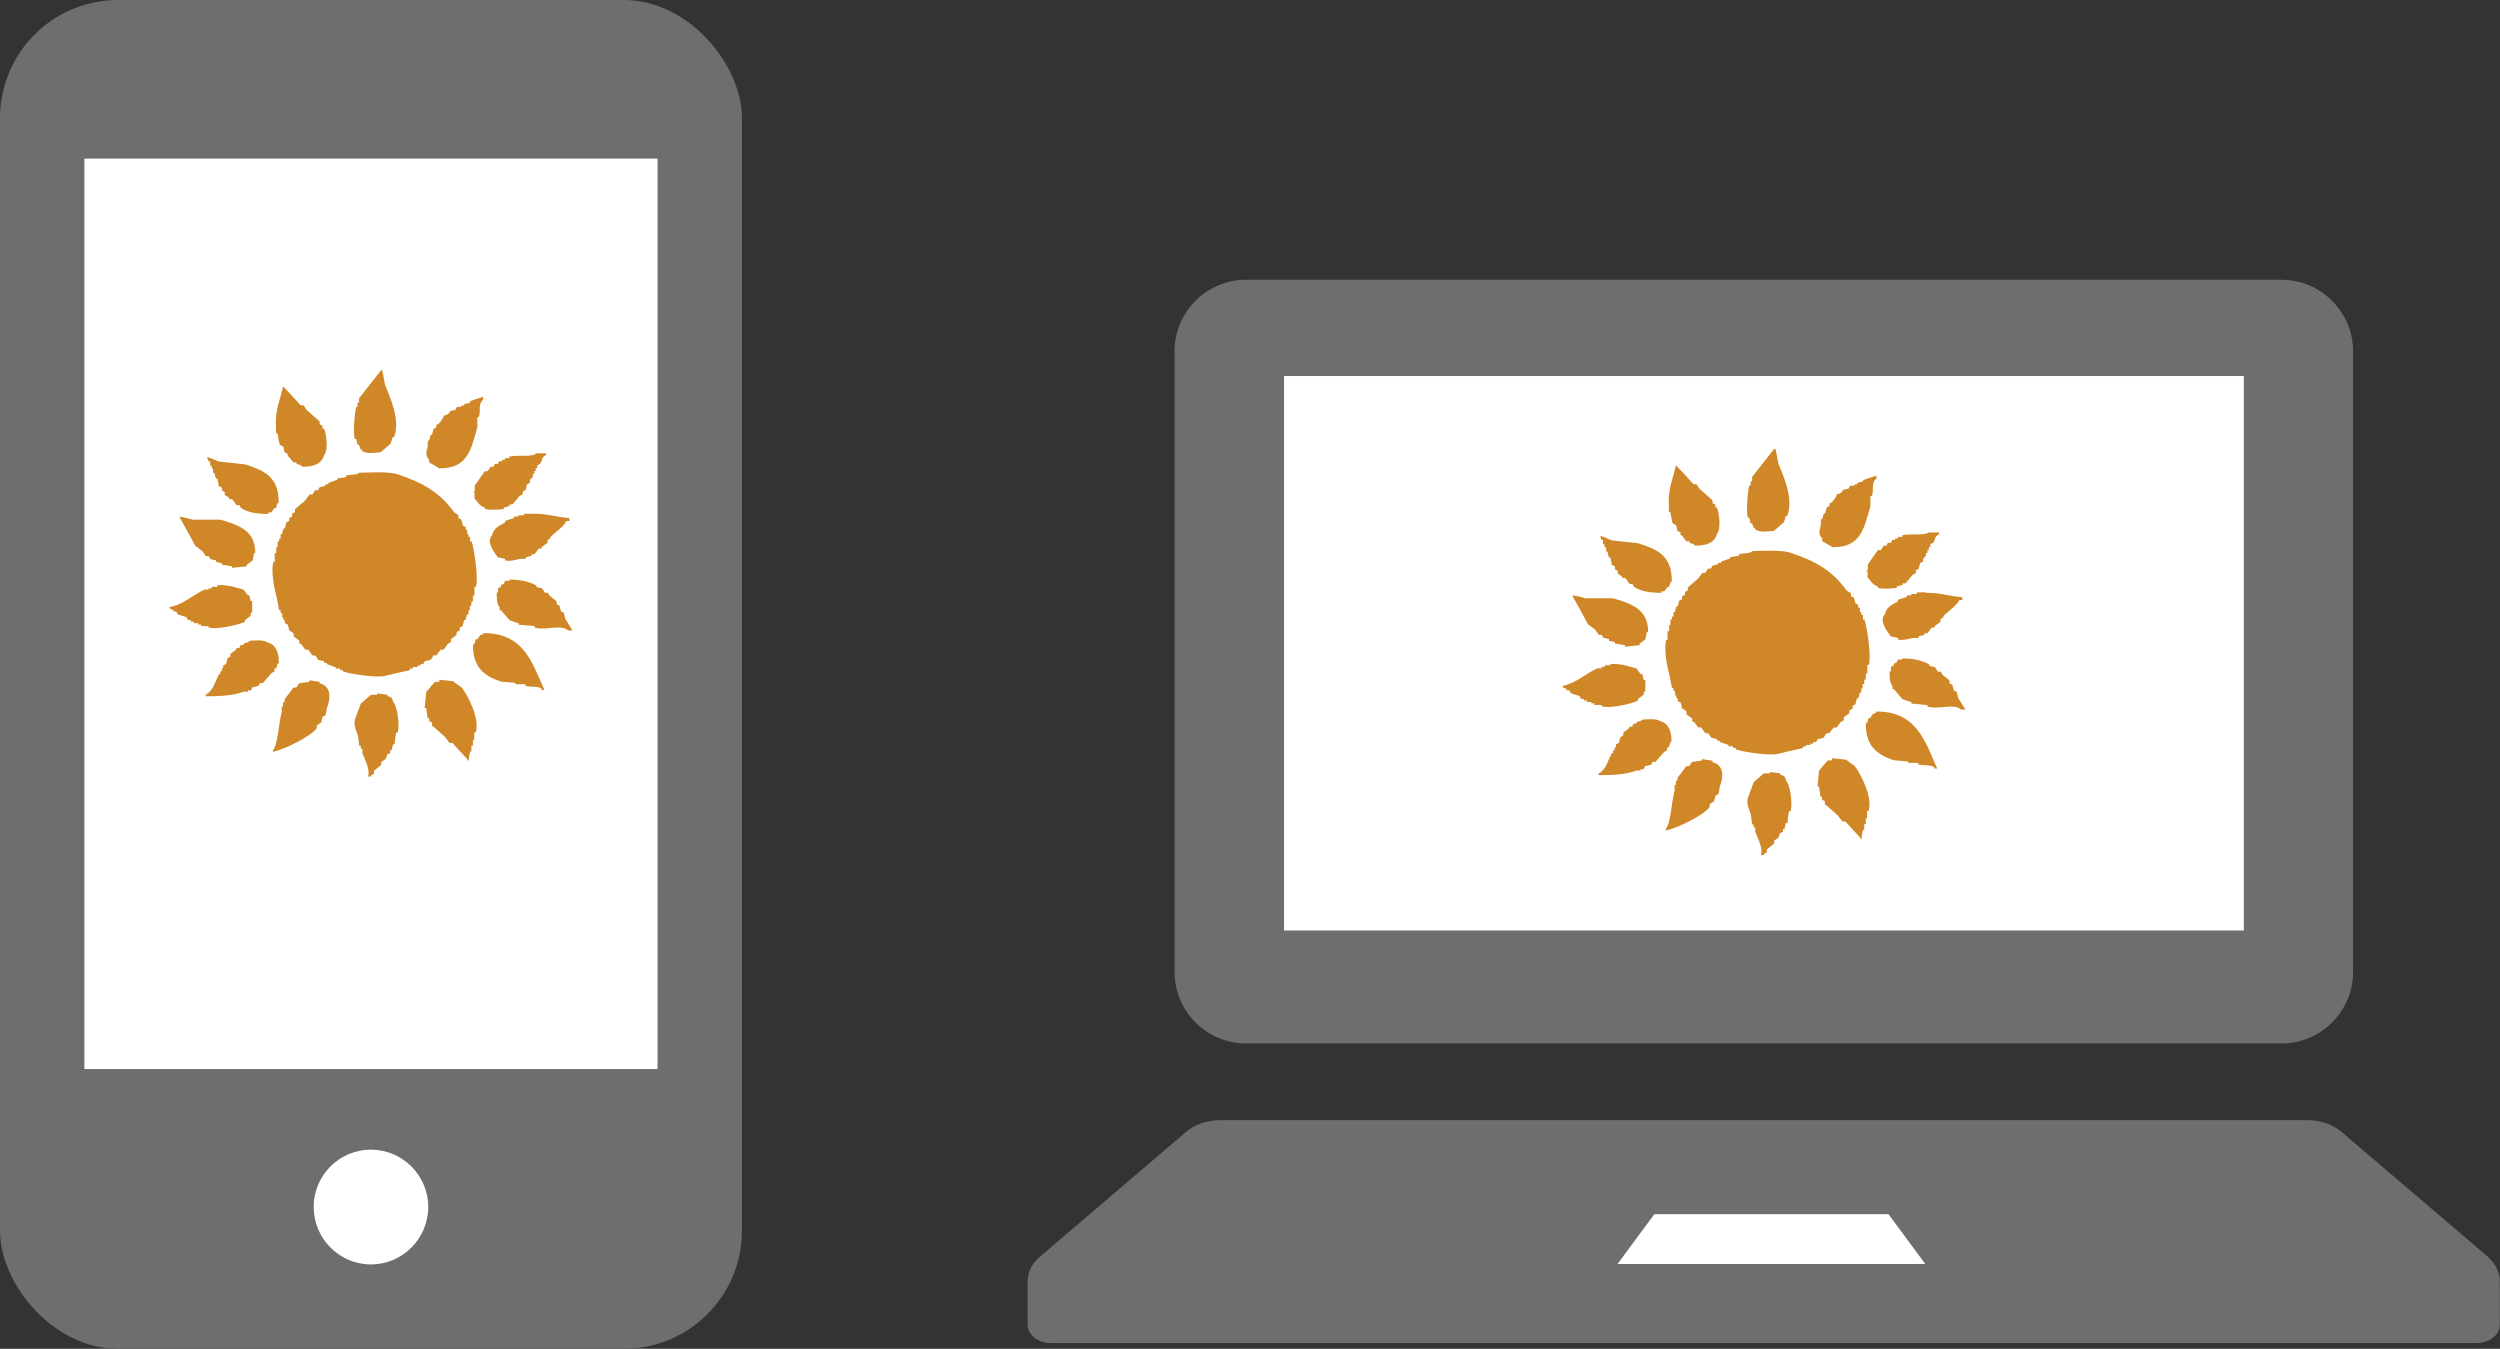 <?xml version="1.0" encoding="UTF-8"?>
<svg id="_レイヤー_2" data-name="レイヤー 2" xmlns="http://www.w3.org/2000/svg" viewBox="0 0 113.49 61.23">
  <rect x="0" y="0" width="113.49" height="61.23" fill="#333333" stroke="none"/>
  <defs>
    <style>
      .cls-1 {
        fill: #d08727;
      }

      .cls-2 {
        fill: #6e6e6e;
      }

      .cls-2, .cls-3 {
        stroke-width: 0px;
      }

      .cls-3 {
        fill: #fff;
      }
    </style>
  </defs>
  <g id="_レイヤー_1-2" data-name="レイヤー 1">
    <g>
      <g>
        <g>
          <rect class="cls-2" width="33.68" height="61.23" rx="5.36" ry="5.36"/>
          <rect class="cls-3" x="3.83" y="7.2" width="26.02" height="41.33"/>
          <path class="cls-3" d="M19.44,54.79c0,1.44-1.17,2.61-2.6,2.61s-2.6-1.17-2.6-2.61,1.17-2.6,2.6-2.6,2.6,1.17,2.6,2.6Z"/>
        </g>
        <path class="cls-1" d="M17.1,31.54h-.26c-.16.13-.31.27-.46.4l-.27.73c-.07.24.09.59.14.73.02.15.04.31.06.46h.07v.13h.07v.2c.12.31.36.74.26,1.06h.14v-.06s.09-.05.13-.07v-.13c.11-.09.22-.18.33-.27v-.13c.07-.05.14-.09.2-.14.02-.06.05-.14.07-.2.04-.02.09-.04.13-.06v-.13h.07c.02-.09.04-.18.06-.27h.07c.02-.17.04-.35.07-.53h.07c.12-.4-.04-1.25-.2-1.39-.05-.19-.07-.22-.26-.27v-.06c-.16-.03-.31-.04-.47-.06v.06ZM14.05,30.95c-.15.02-.31.05-.47.07-.04.06-.09.13-.13.19h-.13c-.13.18-.26.36-.4.53v.13h-.07v.2h-.06v.26c-.13.4-.17,1.48-.4,1.73v.07c.54-.11,1.73-.71,1.99-1.07v-.13c.06-.04.13-.09.2-.13.02-.09.04-.18.07-.26.04-.02.08-.04.13-.07.02-.11.05-.22.06-.33.18-.45.2-.99-.33-1.12v-.07c-.16-.02-.31-.04-.47-.07v.07ZM19.95,30.95h-.2c-.14.15-.27.31-.4.46-.03.24-.05.49-.07.73h.07c.02.15.04.31.06.46h.07v.13s.09.05.13.07v.13c.2.17.4.35.6.53.07.09.13.18.2.27h.13c.22.24.45.49.67.73v.06h.06c.02-.13.04-.27.07-.4h.06v-.27h.07v-.26h.06v-.34h.07c.19-.67-.38-1.68-.6-1.99-.1-.14-.3-.19-.4-.33-.22-.03-.44-.05-.66-.07v.07ZM11.33,29.09c-.1.12-.13.05-.27.13v.06h-.13s-.05.09-.07.14h-.13v.06c-.09.07-.18.14-.27.2v.13s-.09.05-.13.07c-.02.09-.04.18-.07.26-.04.03-.08.05-.13.07v.13h-.06v.14h-.07v.13h-.06c-.19.37-.25.73-.6.93v.07c.63,0,1.27-.03,1.72-.21h.2v-.06h.13s.05-.09.07-.14c.09-.01.18-.04.27-.06.02-.04.05-.08.07-.13h.13c.13-.15.27-.31.4-.46.04-.02.09-.04.13-.07v-.13h.07c.07-.13,0-.15.13-.26,0-.5-.15-.84-.53-.93-.07-.06-.24-.09-.4-.09-.14,0-.29.01-.4.02M21.97,28.75h-.03c-.06.07.02.02-.06.07h-.07c-.05.06-.09.13-.14.2h-.06c-.08.11,0,.15-.14.26-.01,1.02.52,1.41,1.26,1.66.22.02.44.04.66.06v.06h.46v.07c.24.08.56,0,.73.13v.06h.13c-.56-1.27-.94-2.58-2.76-2.58h0M9.87,26.57v.07h-.26v.07h-.14v.06h-.2c-.5.23-.98.7-1.59.79.1.17.05.05.19.14v.06h.13s.05.08.07.13c.13.04.26.09.4.13.02.05.04.09.06.13h.13v.07h.14v.07h.2v.06h.13v.07h.33v.06c.41.13,1.47-.14,1.66-.26v-.07c.09-.06.18-.13.26-.2v-.13h.07v-.53h-.07c-.02-.09-.04-.18-.07-.27h-.06c-.07-.08-.13-.17-.2-.26-.39-.09-.58-.2-1.11-.2h-.08M23.13,26.3v.07h-.2s-.04.09-.06.13c-.04.02-.09.04-.13.07v.07s-.09.04-.13.06v.2h-.06c0,.28,0,.53.13.66v.14h.06c.13.15.26.31.4.46.13.05.26.09.4.13v.07c.24.02.49.04.73.06v.07c.22.07.47.04.71.02.32-.03.63-.06.81.11h.2c-.11-.18-.22-.35-.33-.53-.02-.1-.04-.18-.06-.27-.05-.02-.09-.04-.13-.06-.03-.09-.04-.17-.07-.26-.04-.03-.09-.05-.13-.07v-.13c-.11-.1-.22-.17-.33-.27-.02-.04-.04-.08-.06-.12h-.14c-.04-.07-.09-.14-.13-.2-.09-.02-.18-.04-.26-.07v-.06c-.31-.17-.71-.27-1.18-.27h-.02M8.88,24.78c.12.09.22.18.33.26.04.07.09.14.14.21h.13s.04.09.07.13c.09.02.18.04.26.06v.07c.09.02.18.04.27.06v.07c.15.02.31.04.46.07v.07c.22-.03.44-.05.66-.07v-.07c.09-.06.18-.13.27-.2.02-.1.04-.22.06-.33h.06c0-1.04-.77-1.28-1.59-1.52h-1.26c-.15-.04-.4-.12-.6-.13.25.44.49.89.73,1.33M24.19,23.32h-.4v.07h-.26v.06h-.2v.07c-.13.04-.27.08-.4.13v.07c-.27.15-.51.24-.6.59-.29.33.17.83.27.99.11.02.22.04.33.07v.07c.21.06.56-.04.67-.07h.27v-.07c.08-.02.17-.05.26-.07v-.07h.13c.07-.08.13-.17.2-.26h.13v-.06c.09-.07.18-.14.27-.2v-.13s.08-.04.13-.07v-.06c.23-.24.56-.43.73-.73h.13v-.13c-.57-.04-.97-.2-1.63-.2h-.03M16.31,21.46c-.15.13-.39.06-.6.13v.07c-.13.02-.27.04-.4.06v.06c-.14.05-.27.09-.4.14v.06h-.14v.07l-.26.07s-.05.08-.07.13h-.13c-.05.07-.09.13-.13.2h-.13c-.06.09-.13.18-.2.27-.15.13-.31.27-.46.4v.13s-.09.05-.13.07v.13s-.09.05-.13.07v.13s-.09.05-.13.07c-.03.09-.04.18-.07.27h-.06c-.03.09-.05.17-.07.26h-.06v.2h-.07v.13h-.07v.26s-.06,0-.06,0v.27h-.07v.4h-.06c-.12.42.05,1.26.13,1.52.05.22.09.45.13.67h.07v.13h.07v.2h.06v.13h.06v.13s.09.05.14.07c.02.09.04.18.06.26.07.04.13.08.2.13v.14c.09.06.17.13.26.2v.14h.07c.07.08.13.17.2.26h.13c.07.09.13.18.2.27h.13c.04.07.09.13.13.2.08.02.17.04.26.06v.07h.13v.06c.13.05.27.09.4.14v.06h.2v.07h.13v.06c.25.1,1.54.31,1.92.2.38-.09.75-.18,1.13-.26v-.07h.13v-.07h.2v-.06h.13v-.07h.13s.05-.09.07-.13c.09-.02.18-.05.27-.06.04-.07.09-.13.13-.21h.13c.06-.09.13-.17.2-.26h.13c.07-.09.14-.18.2-.27.04-.03.09-.04.13-.07v-.13c.09-.07.18-.14.26-.2v-.13s.09-.05.14-.06v-.14s.09-.04.13-.07c.02-.08.04-.17.07-.27h.06c.02-.08.05-.17.07-.26h.07v-.19h.06v-.2h.07v-.2h.07v-.26h.07v-.4h.07c.12-.44-.1-1.78-.2-2.06h-.07v-.2h-.07v-.13h-.06v-.2h-.07v-.13s-.09-.04-.13-.07c-.02-.09-.04-.18-.07-.27-.04-.02-.09-.04-.13-.06v-.13c-.06-.05-.13-.09-.2-.14-.64-.9-1.42-1.34-2.59-1.73-.21-.06-.53-.08-.87-.08-.3,0-.61.02-.86.02M9.48,20.94h.06v.2h.07v.13h.06v.2h.06c.03.08.04.17.07.26h.07c.02.11.04.22.06.33.04.03.09.04.14.07v.13s.08.05.13.07v.13c.07.05.14.09.2.14v.06h.14c.06.09.13.19.2.27h.13s.04.09.07.13c.33.21.7.27,1.25.27v-.07h.13c.05-.06.09-.13.13-.19h.07c.07-.11,0-.15.13-.26.02-1.16-.67-1.46-1.53-1.73-.39-.04-.79-.09-1.19-.13-.16-.05-.33-.16-.53-.2.02.07.04.13.07.2M24.32,20.6c-.11.09-.39.09-.66.09-.21,0-.41,0-.54.04v.07h-.2v.07h-.13v.07h-.13s-.04.08-.06.12h-.14s-.04.1-.06.13h-.13c-.04.07-.09.14-.13.2h-.13c-.16.22-.31.44-.46.66v.27h-.07s0,.04.02.03c.01,0,.03-.02.04.03v.26c.17.14.2.33.47.4v.06c.09.06.73.05.86,0v-.06c.09-.02.18-.04.26-.07v-.07h.13c.11-.13.23-.26.33-.39.05-.02.09-.05.14-.07v-.13s.08-.04.13-.07c.02-.08.05-.17.07-.26.04-.02.09-.04.13-.07v-.13l.13-.14v-.13h.07v-.13h.06v-.13h.07v-.13s.09-.04.13-.07c.14-.21.02-.24.27-.4v-.07h-.47ZM21.34,18.21v.07c-.09.03-.18.05-.27.07v.06h-.13v.06h-.2s-.04.09-.06.13c-.09.03-.17.04-.27.07v.07c-.1.07-.12.1-.26.13-.06.19-.15.26-.27.4h-.07v.13s-.08.04-.13.07c-.02.09-.04.17-.07.27h-.06c-.02.08-.04.17-.07.26h-.06v.27c-.07.22-.12.43.06.59v.13c.16.09.31.18.47.27,1.3.01,1.43-.87,1.72-1.86v-.46h.07c.1-.34-.05-.57.19-.8v-.13c-.19.07-.4.13-.59.2M12.53,19.27v.4h.06c.06.18.04.38.13.53.04.03.09.05.14.07.02.09.04.18.06.27.04.02.09.04.14.06v.13h.06c.06.09.13.18.2.26h.14v.06c.13.08.14,0,.26.14.51.01.9-.14.99-.53.2-.21.12-.92,0-1.2h-.07v-.13s-.09-.05-.13-.07v-.13c-.2-.17-.4-.35-.6-.53-.04-.07-.08-.14-.13-.2h-.13c-.26-.29-.53-.58-.8-.86-.12.58-.34,1-.33,1.72M17.29,16.82c-.33.42-.66.84-.99,1.26v.2s-.07,0-.07,0v.19h-.06c-.06.18-.16,1.21-.06,1.46h.06c.02.09.04.18.06.26h.07c.02.07.04.14.06.2h.06v.07c.24.17.57.09.86.07.15-.13.31-.26.46-.4.03-.09.05-.18.07-.27h.07c.32-.79-.19-1.85-.4-2.39-.04-.21-.08-.44-.13-.66h-.07Z"/>
      </g>
      <g>
        <g>
          <path class="cls-2" d="M56.57,12.7h47c1.79,0,3.25,1.46,3.25,3.25v28.17c0,1.79-1.46,3.25-3.25,3.25h-47c-1.79,0-3.25-1.45-3.25-3.25V15.95c0-1.79,1.45-3.25,3.25-3.25Z"/>
          <rect class="cls-3" x="58.29" y="17.07" width="43.57" height="25.17"/>
          <path class="cls-2" d="M112.97,57.08l-6.63-5.66c-.4-.36-.98-.57-1.59-.57h-49.36c-.61,0-1.19.21-1.59.57l-6.63,5.66c-.34.3-.52.69-.52,1.09v1.97c0,.46.47.83,1.05.83h64.73c.58,0,1.05-.37,1.05-.83v-1.97c0-.4-.18-.79-.52-1.09Z"/>
          <polygon class="cls-3" points="73.43 57.38 75.1 55.12 85.73 55.12 87.4 57.38 73.43 57.38"/>
        </g>
        <path class="cls-1" d="M80.33,35.11h-.26c-.16.13-.31.27-.46.4l-.27.73c-.07.24.09.59.14.73.02.15.04.31.06.46h.07v.13h.07v.2c.12.31.36.74.26,1.06h.14v-.06s.09-.05.13-.07v-.13c.11-.09.22-.18.33-.27v-.13c.07-.05.14-.09.2-.14.02-.06.05-.14.07-.2.04-.02.09-.04.13-.06v-.13h.07c.02-.09.04-.18.06-.27h.07c.02-.17.04-.35.07-.53h.07c.12-.4-.04-1.26-.2-1.39-.05-.19-.07-.22-.26-.27v-.06c-.16-.03-.31-.04-.47-.06v.06ZM77.28,34.52c-.15.02-.31.05-.47.07-.04.06-.09.13-.13.19h-.13c-.13.18-.26.36-.4.53v.13h-.07v.2h-.06v.26c-.13.4-.17,1.48-.4,1.73v.07c.54-.1,1.74-.71,1.99-1.06v-.13c.06-.04.13-.09.2-.13.02-.09.04-.18.07-.26.04-.03.08-.04.13-.07.02-.1.05-.21.06-.33.18-.45.2-.99-.33-1.12v-.07c-.16-.02-.31-.04-.47-.07v.07ZM83.18,34.52h-.2c-.14.15-.27.3-.4.46-.03.24-.05.49-.07.73h.07c.02.15.04.31.06.46h.07v.13s.09.05.13.07v.13c.2.17.4.35.6.53.07.09.13.18.2.26h.13c.22.24.45.49.67.73v.06h.06c.02-.13.04-.26.07-.4h.06v-.27h.07v-.26h.06v-.34h.07c.19-.66-.38-1.68-.6-1.99-.1-.14-.3-.19-.4-.33-.22-.02-.44-.05-.66-.07v.07ZM74.56,32.66c-.1.12-.13.05-.27.13v.06h-.13s-.05.09-.07.14h-.13v.06c-.09.07-.18.14-.27.21v.13s-.09.05-.13.07c-.02.09-.04.18-.07.26-.04.03-.08.05-.13.07v.13h-.06v.14h-.07v.13h-.06c-.19.36-.25.73-.6.93v.07c.63,0,1.27-.03,1.72-.21h.19v-.06h.13s.05-.09.07-.14c.09-.02.18-.04.27-.06.02-.04.05-.08.07-.13h.13c.13-.15.27-.31.4-.46.04-.02.09-.04.13-.07v-.13h.07c.07-.13,0-.15.13-.27,0-.5-.15-.84-.53-.93-.07-.06-.24-.08-.4-.08-.14,0-.29.01-.4.02M85.2,32.32h-.03c-.06.08.02.02-.06.07h-.07c-.05.06-.09.13-.14.2h-.06c-.08.11,0,.15-.14.26-.01,1.02.52,1.41,1.26,1.66.22.02.44.04.66.06v.06h.46v.07c.24.07.56,0,.73.13v.06h.13c-.56-1.27-.94-2.59-2.76-2.59h0M73.11,30.14v.06h-.26v.07h-.14v.07h-.2c-.5.22-.98.69-1.59.8.1.16.05.04.19.14v.06h.13s.05.08.07.13c.13.04.26.09.4.13.02.05.04.09.06.13h.13v.07h.14v.07h.2v.06h.13v.07h.33v.06c.41.13,1.47-.14,1.66-.26v-.07c.09-.06.18-.13.26-.2v-.13h.07v-.53h-.07c-.02-.09-.04-.18-.07-.27h-.07c-.07-.08-.13-.17-.2-.26-.39-.09-.57-.2-1.11-.2h-.08M86.36,29.87v.07h-.2s-.04.09-.06.13c-.04.02-.09.04-.13.07v.07s-.09.04-.13.07v.2h-.06c0,.28,0,.53.13.66v.14h.06c.13.15.26.31.4.46.13.05.26.09.4.13v.07c.24.02.49.04.73.07v.07c.22.06.47.04.71.02.32-.03.63-.06.81.11h.2c-.11-.18-.22-.35-.33-.53-.02-.09-.04-.18-.06-.27-.05-.02-.09-.05-.13-.06-.03-.09-.04-.17-.07-.26-.04-.03-.09-.05-.13-.07v-.13c-.11-.1-.22-.17-.33-.27-.02-.04-.04-.08-.06-.13h-.14c-.04-.07-.09-.14-.13-.2-.09-.02-.18-.05-.26-.07v-.06c-.31-.17-.71-.27-1.18-.27h-.02M72.11,28.35c.12.09.23.18.33.26.04.07.09.14.14.21h.13s.04.09.07.13c.09.02.18.04.26.06v.08c.09.02.18.04.27.06v.07c.15.02.31.04.46.07v.07c.22-.03.44-.05.66-.07v-.07c.09-.06.18-.13.27-.2.02-.1.04-.21.06-.33h.06c0-1.04-.77-1.29-1.59-1.53h-1.26c-.15-.04-.4-.12-.6-.13.25.44.49.89.73,1.33M87.42,26.89h-.4v.07h-.26v.07h-.2v.07c-.13.04-.27.08-.4.13v.07c-.27.15-.51.24-.6.59-.29.33.17.83.27,1,.11.02.22.04.33.07v.07c.21.06.56-.04.67-.07h.27v-.07c.08-.02.17-.05.26-.07v-.07h.13c.07-.09.13-.17.2-.26h.13v-.06c.09-.07.18-.14.27-.2v-.13s.08-.04.13-.07v-.06c.23-.24.56-.43.73-.73h.13v-.13c-.57-.04-.97-.2-1.63-.2h-.03M79.54,25.03c-.15.13-.39.06-.6.13v.07c-.13.02-.27.04-.4.06v.06c-.14.05-.27.09-.4.14v.06h-.14v.06l-.26.07s-.05.09-.07.13h-.13c-.05.07-.09.13-.13.2h-.13c-.07.09-.13.17-.2.26-.15.13-.31.27-.46.4v.13s-.09.05-.13.07v.13s-.09.05-.13.07v.13s-.09.05-.13.07c-.03.09-.04.18-.07.26h-.06c-.03.09-.05.18-.07.26h-.06v.2h-.07v.13h-.07v.26s-.06,0-.06,0v.27h-.07v.4h-.06c-.12.42.05,1.26.13,1.52.05.22.09.45.13.67h.07v.13h.07v.2h.06v.13h.06v.13s.09.05.14.07c.02.09.04.18.06.26.07.04.13.08.2.13v.14c.09.06.17.13.26.19v.14h.07c.07.08.13.17.2.26h.13c.07.09.13.18.2.27h.13c.04.06.09.13.13.2.08.02.17.04.26.06v.07h.13v.06c.13.05.27.09.4.14v.06h.2v.07h.13v.07c.25.1,1.54.31,1.92.2.38-.09.75-.18,1.13-.26v-.07h.13v-.07h.2v-.06h.13v-.07h.13s.05-.09.07-.13c.09-.02.18-.05.27-.06.04-.07.09-.14.13-.21h.13c.06-.09.13-.17.2-.26h.13c.07-.09.14-.18.2-.26.04-.02.09-.04.13-.07v-.13c.09-.07.18-.14.26-.2v-.13s.09-.05.14-.06v-.14s.09-.04.13-.07c.02-.09.04-.18.07-.27h.06c.02-.08.05-.17.07-.26h.07v-.19h.06v-.2h.07v-.2h.07v-.27h.07v-.4h.07c.12-.44-.1-1.78-.2-2.06h-.07v-.2h-.07v-.13h-.07v-.2h-.07v-.13s-.09-.04-.13-.07c-.02-.08-.04-.17-.07-.26-.04-.02-.09-.04-.13-.06v-.13c-.06-.05-.13-.09-.2-.13-.64-.9-1.42-1.35-2.59-1.73-.21-.06-.53-.08-.86-.08-.3,0-.61.01-.86.02M72.71,24.51h.06v.2h.07v.13h.07v.2h.06c.03.09.04.18.07.27h.07c.02.11.04.22.06.33.04.02.09.04.14.07v.13s.08.05.13.07v.13c.07.05.14.09.2.14v.06h.14c.07.09.13.18.2.27h.13s.04.09.07.13c.33.21.7.27,1.25.27v-.07h.13c.05-.07.09-.13.13-.19h.07c.07-.11,0-.15.13-.26.02-1.17-.67-1.46-1.53-1.73-.39-.04-.79-.09-1.19-.13-.16-.05-.33-.16-.53-.2.02.06.04.13.07.2M87.56,24.17c-.11.09-.38.09-.66.09-.21,0-.41,0-.54.04v.07h-.2v.07h-.13v.07h-.13s-.04.08-.06.13h-.14s-.04.09-.06.13h-.13c-.04.07-.09.14-.13.2h-.13c-.16.22-.31.44-.46.66v.27h-.07s0,.04.02.03c.01,0,.03-.02.04.03v.26c.17.14.2.33.47.4v.06c.09.06.73.05.86,0v-.06c.09-.02.18-.04.26-.07v-.07h.13c.11-.13.23-.26.33-.39.05-.02.09-.05.14-.07v-.13s.08-.04.13-.07c.02-.08.05-.17.07-.26.04-.02.09-.05.13-.07v-.12l.13-.14v-.13h.07v-.13h.06v-.13h.07v-.14s.09-.04.13-.06c.14-.21.02-.24.27-.4v-.07h-.47ZM84.58,21.78v.07c-.09.02-.18.05-.27.07v.07h-.13v.06h-.2s-.04.09-.06.13c-.09.02-.17.04-.27.06v.07c-.1.07-.12.1-.26.13-.06.19-.15.27-.27.4h-.07v.13s-.08.04-.13.07c-.02.09-.04.18-.07.27h-.06c-.02.08-.04.17-.07.26h-.06v.27c-.07.22-.12.43.06.6v.13c.16.09.31.17.47.27,1.3.02,1.43-.87,1.72-1.86v-.46h.07c.1-.34-.05-.57.2-.8v-.13c-.2.07-.4.13-.59.2M75.76,22.84v.4h.06c.06.18.04.38.13.53.04.02.09.05.14.07.02.09.04.18.06.27.04.02.09.04.14.06v.13h.06c.06.09.13.18.2.27h.14v.06c.13.08.14,0,.26.14.51.01.9-.14.99-.53.19-.21.12-.92,0-1.2h-.07v-.13s-.09-.05-.13-.07v-.13c-.2-.18-.4-.35-.6-.53-.04-.07-.08-.14-.13-.2h-.13c-.26-.29-.53-.58-.8-.86-.12.58-.34,1-.33,1.72M80.53,20.39c-.33.42-.66.84-.99,1.26v.2s-.07,0-.07,0v.19h-.06c-.06.18-.16,1.21-.06,1.46h.06c.02.09.04.18.06.26h.07c.02.07.04.14.07.2h.06v.07c.24.16.57.09.86.07.15-.13.31-.27.46-.4.03-.09.05-.18.07-.27h.07c.32-.8-.19-1.86-.4-2.39-.04-.22-.08-.44-.13-.66h-.07Z"/>
      </g>
    </g>
  </g>
</svg>